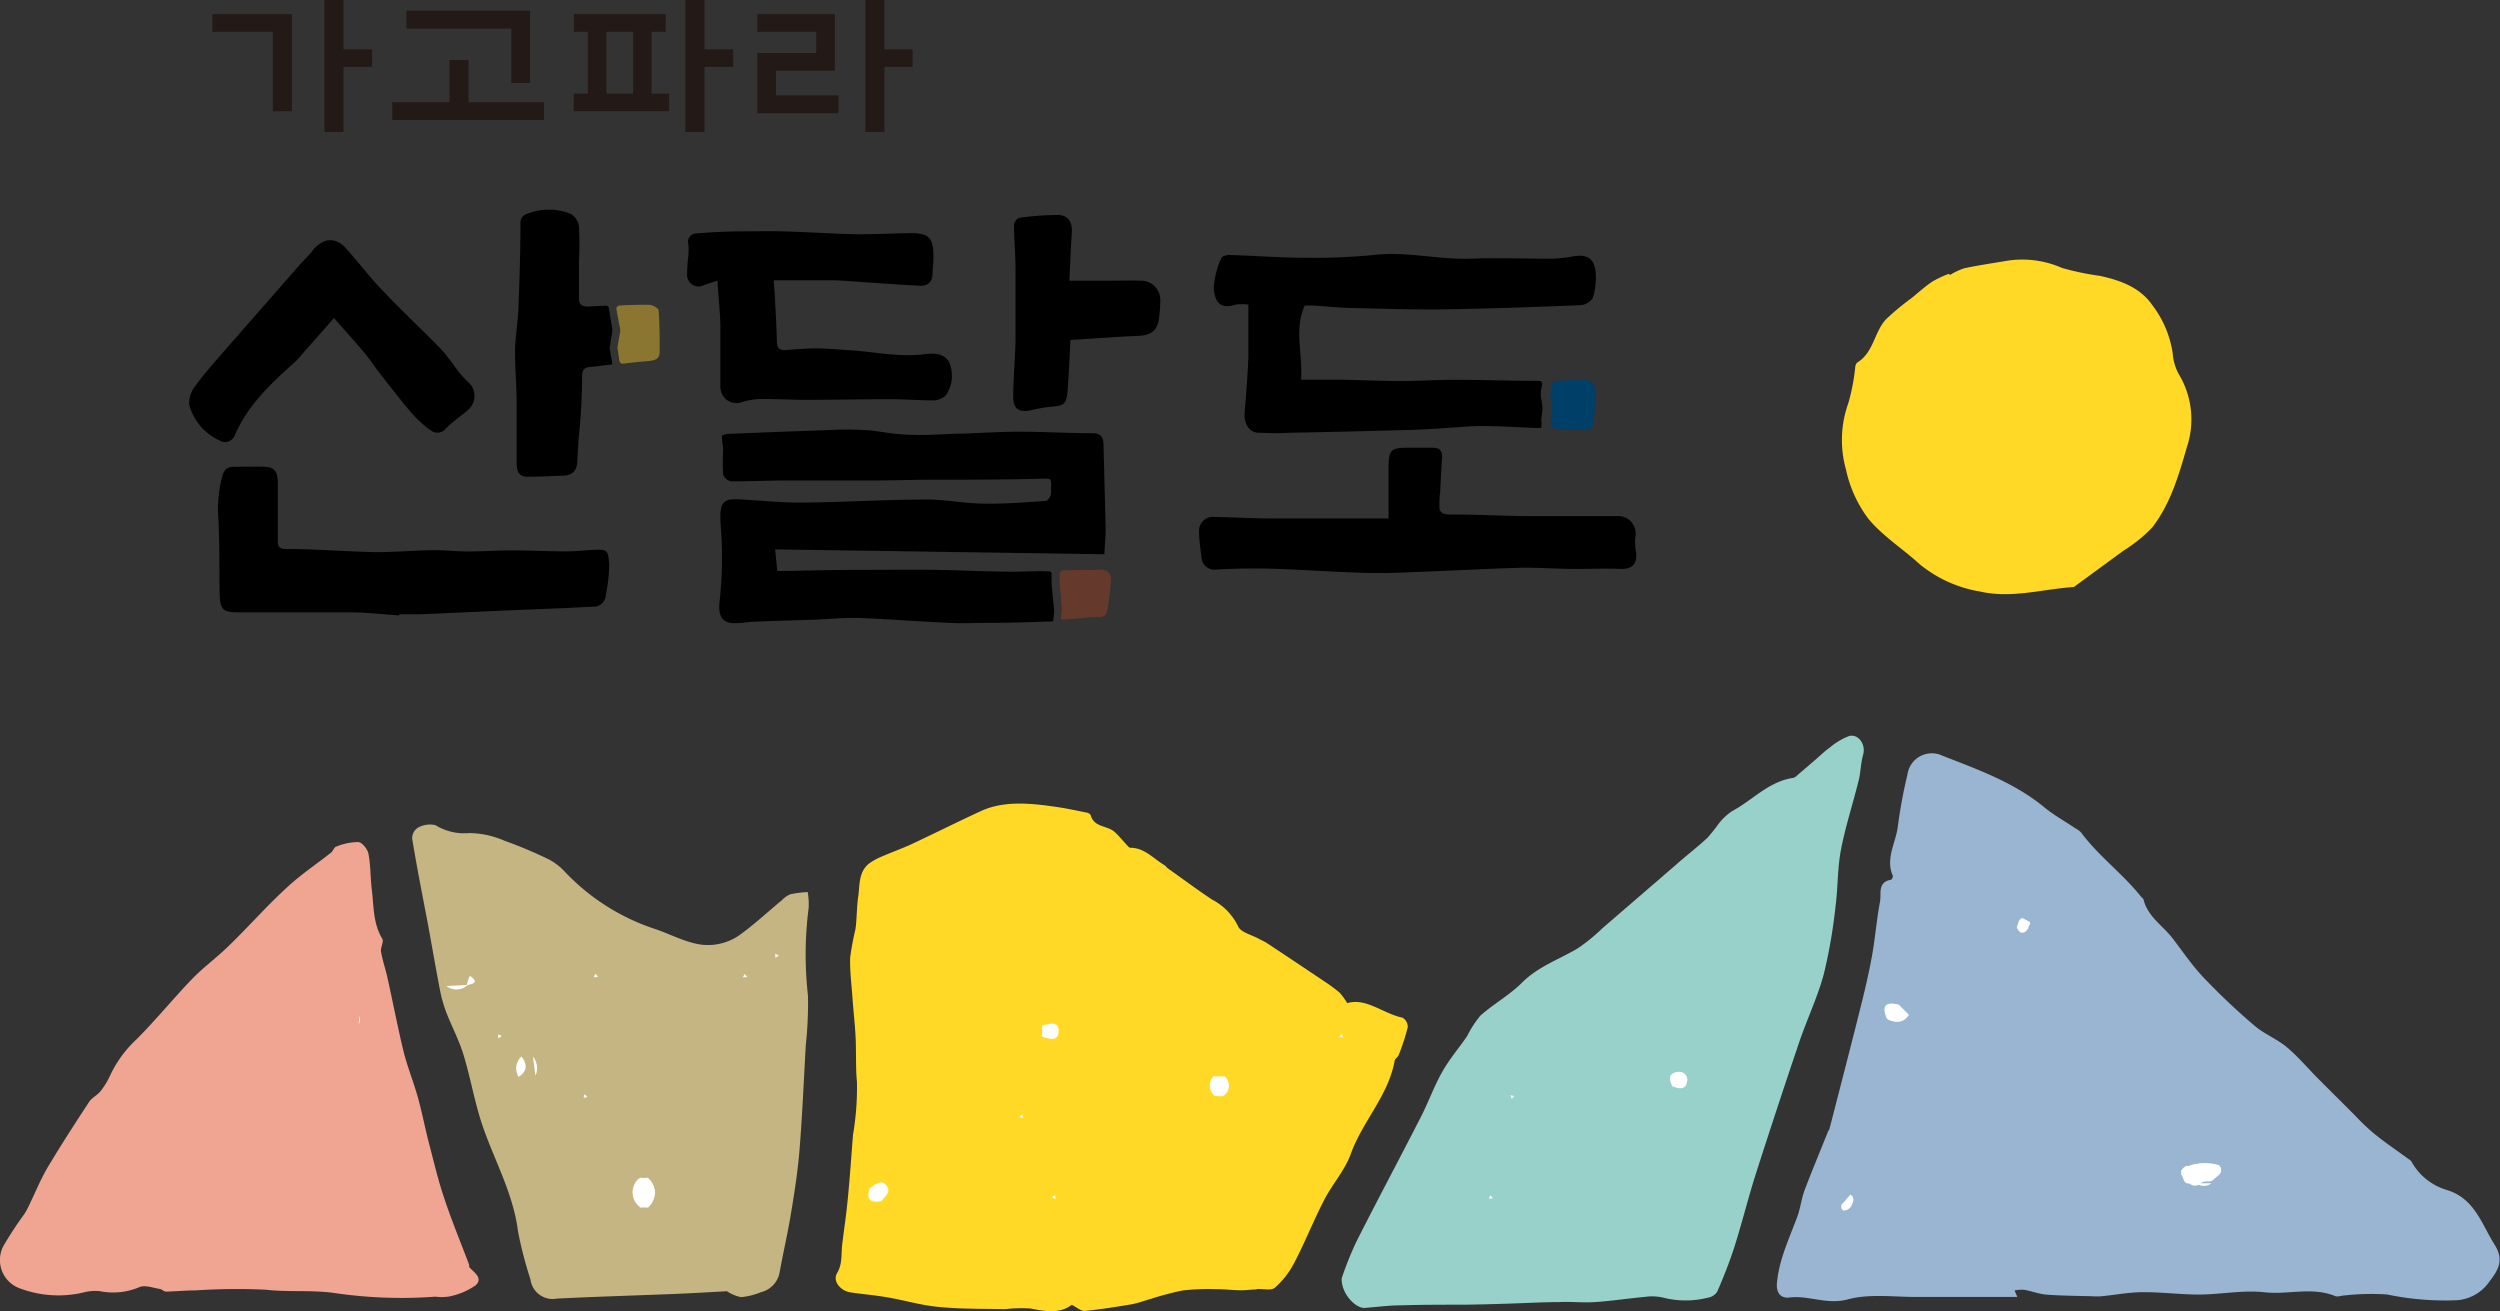 <svg xmlns="http://www.w3.org/2000/svg" viewBox="0 0 261.98 137.4"><rect x="0" y="0" width="261.98" height="137.4" fill="#333333" stroke="none"/><defs><style>.cls-1{fill:#231916;}.cls-2{fill:#8a7630;}.cls-3{fill:#653a2c;}.cls-4{fill:#003f68;}.cls-5{fill:#ffd926;}.cls-6{fill:#99b5d2;}.cls-7{fill:#97d1c9;}.cls-8{fill:#c5b582;}.cls-9{fill:#efa592;}.cls-10{fill:#fff;}</style></defs><g id="레이어_2" data-name="레이어 2"><g id="Layer_1" data-name="Layer 1"><path class="cls-1" d="M30.59,1.48V11.65h-2V3.33H22.26V1.48ZM36,5.17h3V7H36v6.83H34V0h2Z"/><path class="cls-1" d="M49.1,10.72H57v1.86H41.1V10.72h6V6.29h2Zm6.44-9.6V8.69H53.59V3h-11V1.12Z"/><path class="cls-1" d="M70.12,11.65h-10V9.81h1.48V3.33H60.14V1.48h9.62V3.33H68.28V9.81h1.84ZM66.35,9.81V3.33h-2.8V9.81Zm7.48-4.64h3V7h-3v6.83h-2V0h2Z"/><path class="cls-1" d="M87.49,1.48V7.41H81.31V10h6.56v1.86H79.36V5.55h6.18V3.33H79.36V1.48Zm5.19,3.69h2.95V7H92.68v6.83h-2V0h2Z"/><path d="M41.84,64.49c-1.64-.11-3.28-.3-4.93-.32-4,0-7.93,0-11.89,0-1.66,0-1.95-.26-2-1.94-.05-2.54,0-5.08-.12-7.62a13.78,13.78,0,0,1,.4-4.74c.2-.67.52-.93,1.12-.95,1.14,0,2.27-.05,3.4,0s1.28.8,1.29,1.66c0,2,0,4,0,5.95,0,.6,0,1,.9,1,3.15,0,6.3.28,9.45.33,2,0,4-.18,6-.21,1.19,0,2.38.14,3.57.14,1.54,0,3.08-.11,4.63-.11,1.88,0,3.77.1,5.66.1,1,0,2-.12,2.93-.16,1.49-.06,1.46.11,1.59,1.51a16.49,16.49,0,0,1-.36,3.24,1.25,1.25,0,0,1-1.28,1.2l-2.73.14L52.43,64c-2.8.12-5.61.26-8.41.37-.72,0-1.45,0-2.17,0Z"/><path d="M75.18,29.41c-.59.2-1.13.35-1.64.57A1.22,1.22,0,0,1,72,28.86a20.15,20.15,0,0,1,.13-2.05,6.32,6.32,0,0,0,0-1.23A.88.88,0,0,1,73,24.46c1.31-.11,2.63-.18,4-.21,1.73,0,3.46-.05,5.19,0,2.54.07,5.08.25,7.62.3,1.78,0,3.56-.08,5.35-.12,2.21-.05,2.7.44,2.65,2.69,0,.51-.07,1-.09,1.53,0,.89-.48,1.34-1.36,1.29-1.85-.09-3.7-.23-5.55-.35-1.18-.07-2.37-.2-3.55-.22-2,0-4,0-6.18,0,0,.45.07.84.09,1.23.09,1.73.2,3.46.24,5.19,0,.62.23.92.84.89,1.07-.05,2.15-.18,3.22-.17,1.24,0,2.47.12,3.71.2,2.53.17,5,.73,7.62.42.93-.11,2.07-.21,2.67.84a3.62,3.62,0,0,1-.36,3.47,2,2,0,0,1-1.23.52c-1.52,0-3-.12-4.54-.13-2.92,0-5.83.07-8.75.07-1.66,0-3.32-.1-5-.09a7,7,0,0,0-1.86.34,1.69,1.69,0,0,1-2.24-1.57c0-2.23,0-4.46,0-6.69C75.43,32.48,75.29,31.08,75.18,29.41Z"/><path d="M35,33.33l-3.37,3.82a9.78,9.78,0,0,1-.68.75c-2.52,2.25-5,4.56-6.36,7.74a1.1,1.1,0,0,1-1.66.48,5.75,5.75,0,0,1-3.11-3.74,3,3,0,0,1,.69-2c1-1.35,2.13-2.61,3.23-3.87,2.55-2.93,5.12-5.85,7.68-8.77.46-.53,1-1,1.41-1.58,1.09-1.26,2.37-1.33,3.45-.11,1.34,1.5,2.56,3.12,4,4.59,1.89,2,3.92,3.87,5.84,5.85.75.78,1.35,1.7,2,2.54a9.67,9.67,0,0,0,1,1.06A1.94,1.94,0,0,1,49,43c-.76.64-1.58,1.21-2.29,1.91a1.12,1.12,0,0,1-1.56.2,12,12,0,0,1-2-1.81c-1.15-1.34-2.23-2.75-3.32-4.14-.59-.76-1.11-1.56-1.73-2.29C37.12,35.7,36.11,34.6,35,33.33Z"/><path d="M112.18,35.63c-.1,1.82-.17,3.59-.31,5.36-.1,1.34-.38,1.53-1.73,1.63A15.45,15.45,0,0,0,108,43c-1.2.24-1.82-.14-1.82-1.36,0-2,.2-4,.24-6,0-2.45,0-4.9,0-7.35,0-1.57-.15-3.14-.16-4.71,0-.26.32-.72.54-.75a29.08,29.08,0,0,1,4.06-.3c1.07,0,1.53.75,1.46,1.84-.11,1.62-.17,3.26-.26,5.05h3.77c1.28,0,2.56-.05,3.83,0a2,2,0,0,1,1.93,2c0,.64-.06,1.28-.13,1.91-.15,1.29-.81,1.8-2.13,1.86C116.93,35.3,114.55,35.48,112.18,35.63Z"/><path d="M61.67,32.12c-.64,0-1-.15-1-.85,0-1.31,0-2.62,0-3.93h0a36,36,0,0,0,0-3.6,1.82,1.82,0,0,0-.84-1.32,6.17,6.17,0,0,0-4.42-.08c-.6.2-.86.45-.87,1.06,0,3-.1,5.91-.21,8.87-.06,1.5-.33,3-.36,4.5,0,1.7.14,3.39.17,5.09,0,2.18,0,4.37,0,6.55,0,.71.07,1.54,1.08,1.55,1.24,0,2.48-.07,3.72-.11.92,0,1.5-.44,1.55-1.41L60.63,46A61.46,61.46,0,0,0,61,39.65c-.05-1,.28-1.17,1.06-1.22s.81-.12,1.92-.21c.15,0,.21-.07.17-.2l-.26-1.51a.17.17,0,0,1,0-.1l.28-1.73a.17.17,0,0,0,0-.1l-.37-2.3a.31.31,0,0,0-.31-.25Z"/><path class="cls-2" d="M69.13,36.89c0-1.46,0-2.91-.11-4.35,0-.24-.65-.6-1-.6-1,0-2.09,0-3.1.08a.34.34,0,0,0-.32.4L65,34.57v.12l-.29,1.67a.2.2,0,0,0,0,.11l.2,1.35a.35.35,0,0,0,.38.29c.91-.11,1.66-.19,2.62-.27C68.58,37.78,69.12,37.66,69.13,36.89Z"/><path d="M171.46,57.94a5.59,5.59,0,0,1-.1-1.62,1.83,1.83,0,0,0-2-2.23c-1.13,0-2.25,0-3.38,0-1.78,0-3.56,0-5.34,0-2.88,0-5.77-.19-8.66-.17-.9,0-1.2-.25-1.14-1.08,0-.39,0-.77.07-1.15h0c.06-1,.12-2.63.2-3.59.07-.72-.14-1.16-.89-1.18-.95,0-1.89,0-2.84,0-1.6,0-1.85.3-1.87,1.89V52h0v2.33c-4.29,0-8.27,0-12.25,0-2,0-4-.13-6-.16a1.47,1.47,0,0,0-1.6,1.67c0,.82.13,1.64.24,2.46a1.37,1.37,0,0,0,1.65,1.37c1.95-.09,3.92-.13,5.88-.07,3.37.11,6.73.37,10.1.44,2.31.05,4.62-.1,6.93-.18,3.08-.12,6.16-.3,9.25-.37,1.66,0,3.33.11,5,.13s3.39-.08,5.08,0C171,59.65,171.56,59.16,171.46,57.94Z"/><path d="M106.22,59.91c-2.67,0-5.34-.15-8-.19s-5.6,0-8.39,0c-2.49,0-5,.07-7.46.11-.29,0-.59,0-.91,0-.08-.73-.14-1.36-.24-2.26l34.5.51c.06-1,.15-1.86.14-2.7-.06-2.89-.15-5.78-.22-8.67,0-.73-.16-1.29-1.07-1.31-2.58,0-5.16-.16-7.74-.16-2,0-4,.13-5.92.2-1.33,0-2.66.12-4,.14a26.86,26.86,0,0,1-2.84-.1c-1.13-.1-2.25-.34-3.39-.41s-2.54-.08-3.81,0c-3.54.11-7.08.26-10.63.4a2.33,2.33,0,0,0-.59.17c0,.63.13,1.12.13,1.61a20.37,20.37,0,0,0,0,2.47,1.11,1.11,0,0,0,.83.72c1.91,0,3.82-.08,5.74-.09,3.06,0,6.12,0,9.19,0,1.84,0,3.69-.06,5.54-.08,3.9,0,7.81,0,11.71-.1,1.57,0,1.36-.24,1.35,1.52,0,.28-.33.79-.53.8-2.16.15-4.33.32-6.48.29s-4.09-.45-6.14-.43c-4.37,0-8.74.29-13.11.32-2.22,0-4.45-.26-6.67-.35-1.71-.07-1.84.7-1.66,3.08a41.84,41.84,0,0,1-.14,7.59c-.18,1.6.27,2.36,1.71,2.31.69,0,1.37-.14,2.05-.16,2.12-.08,4.25-.14,6.37-.21,1.5-.06,3-.22,4.5-.17,3.14.12,6.27.37,9.41.51,1.42.07,2.85,0,4.28,0,2,0,4.59-.08,6.63-.16l.11-1v-.11l-.27-2.74,0-1.15a.23.23,0,0,0-.23-.23C108.78,59.82,107.34,59.91,106.22,59.91Z"/><path class="cls-3" d="M114.94,64.67c.64,0,1-.1,1.1-.72a29.86,29.86,0,0,0,.38-3.26c0-.67-.44-1-1.19-1-1.66.05-2.25.05-3.74.07a.46.46,0,0,0-.44.43l0,.89.21,2.57a1.77,1.77,0,0,1,0,.46l-.09.67c0,.21.48.1.75.09C113.33,64.84,113.48,64.68,114.94,64.67Z"/><path d="M161.24,39.91c-3,0-5.69-.11-8.72-.11-2,0-3.89.13-5.84.13s-4.12-.11-6.17-.14c-1.36,0-2.71,0-4.17,0,.21-2.67-.77-5.24.39-7.77.32,0,.61,0,.9,0,1.3.08,2.6.22,3.9.25,3.41.08,6.82.2,10.22.14,4.63-.08,9.26-.24,13.88-.43a1.69,1.69,0,0,0,1.28-.75,7.05,7.05,0,0,0,.3-2.73c-.17-1.47-.93-1.88-2.39-1.63a14.08,14.08,0,0,1-2.24.24c-2.85,0-5.7-.11-8.54,0-3.33.1-6.61-.77-10-.4a61.74,61.74,0,0,1-7.2.3c-2.67,0-5.33-.21-8-.29-.29,0-.78.12-.84.3a8.79,8.79,0,0,0-.81,3.19c.14,1.81,1,2.13,2.29,1.71a5.17,5.17,0,0,1,1.34,0c0,1.89,0,3.66,0,5.43-.07,1.95-.23,3.89-.39,5.84-.1,1.22.46,2.13,1.47,2.16s2.13.07,3.2,0q6.51-.12,13-.31c2-.06,3.89-.23,5.84-.35,2.66-.18,7.54.29,7.57.12a2.9,2.9,0,0,0,0-.83c0-.19.1-.86.1-.86a1.94,1.94,0,0,0,0-.68l-.06-.46a2.93,2.93,0,0,1-.08-.93l.09-.57C161.64,40.3,161.66,39.91,161.24,39.91Z"/><path class="cls-4" d="M165.54,45.08c1,0,1.34.14,1.46-.93a19.93,19.93,0,0,0,.15-3.18c0-.77-.42-1.22-1.36-1.18s-1.79.08-2.76.11a.39.39,0,0,0-.38.31l-.15.79a2.21,2.21,0,0,0,0,.77l.12.7a2.15,2.15,0,0,1,0,.67,5.45,5.45,0,0,0-.12.91c0,.22,0,.7.12.79a10.3,10.3,0,0,0,1.8.15C164.78,45,165.27,45.08,165.54,45.08Z"/><path class="cls-5" d="M204.35,28.81a7.26,7.26,0,0,1,1.5-.7c1.51-.32,3.05-.54,4.57-.8a10.33,10.33,0,0,1,5.64.76,28,28,0,0,0,4,.84c2.15.47,4.22,1.21,5.51,3.1a10.93,10.93,0,0,1,2.11,5,5.45,5.45,0,0,0,.61,2.15,9.18,9.18,0,0,1,.87,7.72c-.85,2.95-1.7,5.87-3.58,8.34a14,14,0,0,1-2.33,2c-.28.23-.61.4-.91.62l-4.86,3.56a.48.48,0,0,1-.22.12c-3.25.22-6.47,1.22-9.75.47a13.42,13.42,0,0,1-6.35-2.87c-1.77-1.62-3.87-2.94-5.38-4.77a13.19,13.19,0,0,1-2.34-5.16,11.45,11.45,0,0,1,.25-6.94,21.66,21.66,0,0,0,.72-3.72c0-.2.1-.47.25-.56,1.7-1.06,1.75-3.22,3-4.53a27.21,27.21,0,0,1,2.68-2.22c.71-.58,1.39-1.2,2.15-1.71a11.28,11.28,0,0,1,1.72-.81Z"/><path class="cls-6" d="M211.4,135.91c-3.62,0-7.12,0-10.62,0-2.39,0-4.88-.35-7.12.25s-4.09-.44-6.14-.19c-.89.11-1.41-.47-1.31-1.54.23-2.45,1.28-4.63,2.12-6.89.34-.91.44-1.91.78-2.83.76-2,1.6-4,2.42-6.06,0-.11.15-.21.18-.33,1.06-4.12,2.13-8.23,3.16-12.35.48-1.91.94-3.81,1.29-5.74s.49-3.84.85-5.73c.16-.83-.29-2.06,1.15-2.31.09,0,.24-.32.19-.42-.79-1.82.32-3.45.53-5.17a49.46,49.46,0,0,1,1-5.4,2.58,2.58,0,0,1,3.69-2c3.71,1.45,7.46,2.78,10.61,5.36,1,.84,2.2,1.49,3.3,2.24a2.15,2.15,0,0,1,.61.45c1.82,2.45,4.31,4.27,6.22,6.65.1.13.28.24.32.38.44,1.77,2,2.71,3,4s2.07,2.88,3.28,4.15a69.06,69.06,0,0,0,5.28,5c1,.89,2.39,1.42,3.44,2.3,1.2,1,2.22,2.23,3.33,3.34s2.47,2.47,3.71,3.7a25.76,25.76,0,0,0,2,1.93c1.21,1,2.49,1.85,3.74,2.77a.91.91,0,0,1,.28.23,6.24,6.24,0,0,0,3.72,3c2.92.9,3.63,3.54,5,5.73,1,1.56.43,2.62-.51,3.82a4.51,4.51,0,0,1-3.39,2,29.7,29.7,0,0,1-7.36-.6,25.41,25.41,0,0,0-4.44.1c-.33,0-.71.18-1,.07-2.42-1-4.94-.12-7.41-.4-2.22-.25-4.52.22-6.78.24-2,0-4-.26-5.94-.25-1.46,0-2.92.29-4.39.43a6,6,0,0,1-.85,0c-1.62-.05-3.24-.05-4.85-.17-.8-.06-1.58-.37-2.38-.51a3.93,3.93,0,0,0-1,.07Z"/><path class="cls-5" d="M131.55,135.13c-.48,0-1,.09-1.45.08-.91,0-1.83-.12-2.75-.12a24.19,24.19,0,0,0-3.41.14,29.7,29.7,0,0,0-3.3.87c-.69.19-1.36.45-2,.57-1.68.28-3.36.55-5,.71-.37,0-.78-.36-1.33-.65-1.17.93-2.7.73-4.31.39a15.13,15.13,0,0,0-2.68.07c-2.36-.05-4.74,0-7.09-.25-1.79-.17-3.54-.71-5.31-1-1.26-.22-2.54-.32-3.81-.51-1.06-.17-1.87-1.19-1.4-2,.6-1,.42-2,.55-3.06.2-1.61.44-3.22.59-4.84.22-2.2.36-4.41.54-6.62a29.26,29.26,0,0,0,.41-5.57c-.12-1.19-.08-2.33-.11-3.5,0-1.73-.23-3.46-.35-5.19-.1-1.44-.29-2.87-.25-4.3a29.59,29.59,0,0,1,.56-3c.15-1.13.12-2.29.29-3.43s0-2.63,1.23-3.5a7.14,7.14,0,0,1,1.25-.67c1-.43,2-.79,3-1.24,2.46-1.15,4.89-2.37,7.36-3.51s5.32-.82,8-.43c1,.15,2,.36,3,.57.19,0,.48.16.52.3.36,1.28,1.73,1.06,2.49,1.73.46.41.85.91,1.28,1.36.11.13.26.31.39.31,1.48,0,2.41,1.14,3.56,1.82.14.09.23.24.36.34,1.55,1.09,3.06,2.23,4.64,3.27a6.23,6.23,0,0,1,2.72,2.79c.26.64,1.43.9,2.2,1.33.25.14.53.25.78.41,2,1.32,4,2.66,6,4a18.16,18.16,0,0,1,1.66,1.22,7.54,7.54,0,0,1,.8,1.1c2-.59,3.76,1.11,5.81,1.53a1.14,1.14,0,0,1,.53,1,23.19,23.19,0,0,1-.94,2.89c-.08.23-.39.39-.43.61-.65,3.66-3.36,6.34-4.59,9.75-.62,1.73-1.95,3.2-2.81,4.87-1.12,2.17-2,4.44-3.15,6.61a8.84,8.84,0,0,1-2,2.56c-.37.33-1.22.11-1.85.14Z"/><path class="cls-7" d="M140.6,133.94a38.33,38.33,0,0,1,1.49-3.73c2.22-4.4,4.55-8.75,6.8-13.15.8-1.56,1.39-3.23,2.25-4.75.74-1.31,1.74-2.48,2.6-3.73a11.35,11.35,0,0,1,1.39-2.15c1.39-1.23,3.07-2.16,4.38-3.47,1.68-1.68,3.85-2.41,5.81-3.57a19.12,19.12,0,0,0,2.59-2.11l7.64-6.59c1.12-1,2.28-1.88,3.36-2.88a17,17,0,0,0,1.17-1.46A5.93,5.93,0,0,1,181.51,85c2.14-1.14,3.83-3.11,6.39-3.48a.88.88,0,0,0,.4-.24l1.92-1.65c.52-.45,1-.92,1.55-1.31a7,7,0,0,1,2-1.19c1-.25,1.76.91,1.48,1.92s-.25,1.82-.47,2.71c-.6,2.44-1.39,4.83-1.86,7.28-.38,1.94-.31,4-.57,5.93a54.74,54.74,0,0,1-1.23,7.11c-.66,2.44-1.77,4.75-2.58,7.14Q186.22,116.08,184,123c-.8,2.51-1.43,5.09-2.23,7.61-.51,1.6-1.14,3.18-1.81,4.73a1.43,1.43,0,0,1-1,.65,9.59,9.59,0,0,1-4.64,0,5.1,5.1,0,0,0-1.91-.09c-1.78.16-3.56.44-5.34.55-1.24.08-2.49-.07-3.74,0-1.76,0-3.52.11-5.28.16-1.5.05-3,.09-4.51.11-2.28,0-4.56,0-6.84.07-1.25,0-2.5.19-3.75.27C142,137.05,140.53,135.53,140.6,133.94Z"/><path class="cls-8" d="M76.18,135.31c-2,.11-3.8.22-5.62.29-4.06.16-8.12.28-12.18.48a2.35,2.35,0,0,1-2.79-2,42.4,42.4,0,0,1-1.3-5c-.48-3.89-2.37-7.27-3.64-10.87-.88-2.49-1.3-5.13-2.07-7.65-.47-1.56-1.25-3-1.84-4.54a14.6,14.6,0,0,1-.65-2.35c-.43-2.24-.82-4.5-1.23-6.74-.57-3-1.17-6-1.67-9.06a1.33,1.33,0,0,1,.58-1.12,2.55,2.55,0,0,1,1.86-.28,5.78,5.78,0,0,0,3.54.83,9.53,9.53,0,0,1,3.74.82,45.8,45.8,0,0,1,4.63,1.95,6.33,6.33,0,0,1,1.67,1.3,22.77,22.77,0,0,0,9.34,5.95c1.42.46,2.77,1.19,4.21,1.53a5.75,5.75,0,0,0,4.65-.8c1.58-1.12,3-2.46,4.51-3.7a2.71,2.71,0,0,1,.9-.64,12.24,12.24,0,0,1,1.82-.23,7.31,7.31,0,0,1,.1,1.67,38.19,38.19,0,0,0-.07,9.19,41.21,41.21,0,0,1-.23,5.2c-.21,3.65-.36,7.31-.66,11-.18,2.25-.54,4.5-.91,6.73-.33,2-.8,4-1.16,6a2.62,2.62,0,0,1-2,2.15,7,7,0,0,1-2.06.51A4,4,0,0,1,76.18,135.31Z"/><path class="cls-9" d="M45.63,135.88a48.33,48.33,0,0,1-10.71-.4c-2.34-.31-4.74-.06-7.09-.33a65.8,65.8,0,0,0-7.3.07c-1.05,0-2.09.11-3.14.13-.21,0-.42-.25-.65-.28-.72-.11-1.58-.45-2.15-.18a7.05,7.05,0,0,1-4.15.41,4.84,4.84,0,0,0-1.73.15A11.46,11.46,0,0,1,2.05,135a3.15,3.15,0,0,1-1.68-4.45,37.4,37.4,0,0,1,2.16-3.3,6.4,6.4,0,0,0,.43-.76c.67-1.37,1.24-2.79,2-4.1,1.39-2.34,2.88-4.63,4.37-6.91.3-.45.88-.72,1.22-1.15a8,8,0,0,0,1-1.65,12.2,12.2,0,0,1,2.75-3.76c2-2,3.82-4.24,5.8-6.3,1.18-1.23,2.59-2.25,3.82-3.45,2.08-2,4-4.21,6.17-6.19,1.43-1.33,3.07-2.42,4.6-3.63.21-.17.31-.55.52-.62a6.22,6.22,0,0,1,2.31-.49c.41,0,1,.74,1.09,1.23.24,1.22.2,2.5.35,3.75.22,1.74.12,3.54,1.1,5.15.19.31-.21.93-.13,1.37.16.93.48,1.83.68,2.75.57,2.56,1.06,5.14,1.68,7.69.39,1.57,1,3.08,1.45,4.64s.76,3.21,1.17,4.81c.53,2,1,4.07,1.68,6.05.78,2.32,1.71,4.58,2.58,6.87,0,.07,0,.19,0,.24.52.55,1.49,1.17.66,1.91a7.35,7.35,0,0,1-2.76,1.16A5,5,0,0,1,45.63,135.88Z"/><path class="cls-10" d="M229.55,124.1l-.16-.09h-.19c-.47-.16-.36-.67-.65-.94a.67.67,0,0,0,0-.37,1.64,1.64,0,0,1,.55-.53.66.66,0,0,0,.44-.06,5,5,0,0,1,3,0l0,0a.68.68,0,0,1,0,1h0c-.19.14-.35.32-.54.45l0,0c-.36.49-1.1,0-1.44.53l-.05,0A.84.84,0,0,1,229.55,124.1Z"/><path class="cls-10" d="M211.92,96.2l.75.39a.26.26,0,0,1,0,.36.52.52,0,0,0-.12.33,1.24,1.24,0,0,1-.46.45h-.16l-.16,0a1,1,0,0,1-.43-.59l0,0C211.54,96.8,211.47,96.36,211.92,96.2Z"/><path class="cls-10" d="M175.24,113.83c-.32-.67-.48-1.36.57-1.5a.84.84,0,0,1,1,.94c-.14,1-.87.84-1.59.55Z"/><path class="cls-10" d="M194.17,126c-.17.46-.41.85-1,.86a.49.49,0,0,1,0-.82l0,0a4.82,4.82,0,0,0,.36-.43l.38-.42C194.27,125.4,194.24,125.7,194.17,126Z"/><path class="cls-10" d="M109.23,107.48c.88-.3,1.87-.48,1.68.81-.12.82-1,.6-1.69.34l0-.39.33-.18-.34-.19S109.23,107.48,109.23,107.48Z"/><polygon class="cls-10" points="81.26 100.37 81.23 99.95 81.62 100.13 81.26 100.37"/><polygon class="cls-10" points="62.66 102.38 62.21 102.41 62.4 102.04 62.66 102.38"/><polygon class="cls-10" points="78.3 102.39 77.85 102.42 78.03 102.05 78.3 102.39"/><polygon class="cls-10" points="52.22 108.81 52.19 108.39 52.59 108.56 52.22 108.81"/><polygon class="cls-10" points="140.31 108.65 140.6 108.33 140.75 108.72 140.31 108.65"/><polygon class="cls-10" points="61.23 114.66 61.56 114.94 61.16 115.07 61.23 114.66"/><polygon class="cls-10" points="158.71 114.85 158.41 115.16 158.28 114.78 158.71 114.85"/><polygon class="cls-10" points="106.8 117.08 107.1 116.76 107.24 117.15 106.8 117.08"/><path class="cls-10" d="M91.15,124.52c.54-.35,1.16-1,1.73-.31s-.14,1.16-.54,1.67C91.52,125.75,91.07,125.35,91.15,124.52Z"/><polygon class="cls-10" points="110.57 125.22 110.61 125.65 110.21 125.47 110.57 125.22"/><polygon class="cls-10" points="156.45 125.58 156.01 125.61 156.19 125.25 156.45 125.58"/><path class="cls-10" d="M67,126.45a1.94,1.94,0,0,1,0-3A2.25,2.25,0,0,1,67,126.45Z"/><path class="cls-10" d="M67.06,123.42a3.69,3.69,0,0,0,.75,0c1.1,1,1,2.06.11,3.13a5.2,5.2,0,0,0-.88,0"/><path class="cls-10" d="M67.92,126.5a4.8,4.8,0,0,0-.11-3.13A2,2,0,0,1,67.92,126.5Z"/><path class="cls-10" d="M91.15,124.52l1.19,1.36C91.09,126.09,90.76,125.59,91.15,124.52Z"/><path class="cls-10" d="M197.7,106.68c-.53-1.29-.1-1.77,1.32-1.38A1.34,1.34,0,0,1,197.7,106.68Z"/><path class="cls-10" d="M48.9,103.25a5.79,5.79,0,0,1,.34-1C50.28,103,49.54,103.08,48.9,103.25Z"/><path class="cls-10" d="M46.78,103.33l2.24-.12A1.72,1.72,0,0,1,46.78,103.33Z"/><path class="cls-10" d="M230.14,124l1.61,0A1.35,1.35,0,0,1,230.14,124Z"/><path class="cls-10" d="M197.7,106.68A1.53,1.53,0,0,1,199,105.3l1,1c-.51,1-1.34.85-2.2.51Z"/><path class="cls-10" d="M197.87,106.84l2.2-.51A1.68,1.68,0,0,1,197.87,106.84Z"/><path class="cls-10" d="M54.35,112.85a1.68,1.68,0,0,1,.3-2.14C55.25,111.51,55.29,112.24,54.35,112.85Z"/><path class="cls-10" d="M56.11,112.72c-.09-.67-.17-1.34-.26-2A1.93,1.93,0,0,1,56.11,112.72Z"/><path class="cls-10" d="M127.3,114.86a1.43,1.43,0,0,1-.14-2.07A1.4,1.4,0,0,1,127.3,114.86Z"/><path class="cls-10" d="M127.3,114.86c0-.69-.09-1.38-.14-2.07h1.16a1.26,1.26,0,0,1-.19,2.08l-.42,0Z"/><path class="cls-10" d="M128.13,114.88c.06-.69.13-1.39.19-2.08A1.42,1.42,0,0,1,128.13,114.88Z"/><path class="cls-10" d="M46.54,102.31c.09.33.16.67.22,1C46.69,103,46.62,102.64,46.54,102.31Z"/><path class="cls-10" d="M109.22,108.63c0-.38,0-.77,0-1.15l.08,0c.27.24.36.48.27.71s-.18.36-.27.36Z"/><path class="cls-10" d="M37.59,107.33c0-.29.07-.58.1-.87A1.15,1.15,0,0,1,37.59,107.33Z"/><path class="cls-10" d="M36.1,119.08c-.41-.39-.84-.78-1.26-1.16C35.26,118.3,35.69,118.69,36.1,119.08Z"/><path class="cls-10" d="M175.24,113.83l.44-.82c.83.78-.14.63-.47.81Z"/><path class="cls-10" d="M109.31,108.59v-1.07c.44.07,1,.09.85.71C110.11,108.4,109.6,108.47,109.31,108.59Z"/></g></g></svg>